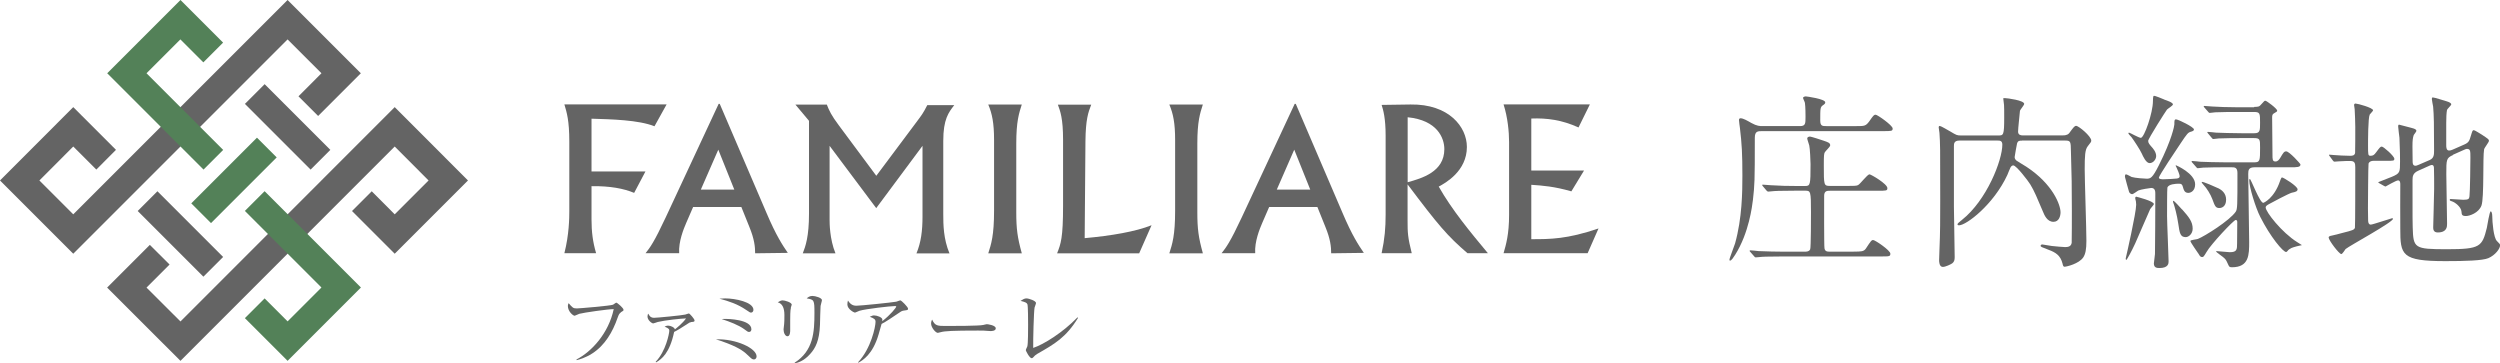 <?xml version="1.0" encoding="UTF-8"?><svg id="_レイヤー_2" xmlns="http://www.w3.org/2000/svg" viewBox="0 0 293.82 42.69"><defs><style>.cls-1{fill:#538158;}.cls-1,.cls-2{stroke-width:0px;}.cls-2{fill:#646464;}</style></defs><g id="_レイヤー_1-2"><path class="cls-2" d="M78.34,12.28l-1.42,2.56c-1.89-.75-5.09-.82-7.4-.89v6.2h6.34l-1.33,2.52c-1.21-.51-2.84-.82-5.01-.79v3.92c0,1.4.14,2.61.54,3.96h-3.73c.56-2.19.58-4.17.58-4.9v-8.21c0-2.49-.3-3.45-.58-4.38h12.02Z"/><path class="cls-2" d="M90.07,24.99c1.16,2.73,1.92,3.85,2.52,4.73l-3.84.05c0-.77-.09-1.66-.67-3.08l-.95-2.36h-5.67l-.82,1.89c-.28.65-.91,2.17-.82,3.54h-3.95c.54-.68,1.01-1.31,2.35-4.17l6.24-13.38h.13l5.48,12.78ZM82.37,22.28h3.93l-1.88-4.69-2.05,4.69Z"/><path class="cls-2" d="M157.77,24.99c1.16,2.73,1.92,3.85,2.52,4.73l-3.84.05c0-.77-.09-1.66-.67-3.08l-.95-2.36h-5.67l-.82,1.89c-.28.65-.91,2.17-.82,3.54h-3.95c.54-.68,1.01-1.31,2.35-4.17l6.24-13.38h.13l5.48,12.78ZM150.06,22.28h3.93l-1.88-4.69-2.05,4.69Z"/><path class="cls-2" d="M97.17,12.28c.28.72.54,1.28,1.4,2.43l4.42,5.95,4.83-6.46c.47-.63.69-.91,1.16-1.84h3.17c-.67.86-1.29,1.66-1.29,4.2v8.6c0,1.26.02,2.91.73,4.62h-3.88c.54-1.31.71-2.66.71-4.34v-8.3l-5.44,7.32-5.48-7.32v8.74c0,.28,0,2.22.69,3.89h-3.84c.32-.82.73-1.96.73-4.66v-10.91l-1.6-1.91h3.67Z"/><path class="cls-2" d="M120.09,12.28c-.33,1.03-.65,1.98-.65,4.62v8.04c0,1.98.14,2.98.65,4.83h-3.94c.35-1.1.68-2.1.68-5.01v-8.32c0-1.98-.23-3.08-.68-4.15h3.94Z"/><path class="cls-2" d="M133.89,29.77h-9.65c.44-1.12.7-1.8.7-5.62v-7.72c0-2.52-.33-3.36-.61-4.13h3.92c-.35.91-.65,1.7-.68,4.29l-.09,11.4c3.12-.28,5.99-.77,7.86-1.52l-1.45,3.29Z"/><path class="cls-2" d="M141.37,12.28c-.33,1.03-.65,1.98-.65,4.62v8.04c0,1.98.14,2.98.65,4.83h-3.94c.35-1.1.68-2.1.68-5.01v-8.32c0-1.98-.23-3.08-.68-4.15h3.94Z"/><path class="cls-2" d="M162.85,15.94c0-2.05-.28-3.01-.47-3.61l3.4-.05c4.5-.07,6.62,2.63,6.62,4.99,0,2.84-2.52,4.24-3.31,4.66,1.56,2.75,3.71,5.34,5.78,7.83h-2.4c-2.36-2.03-3.43-3.29-7.04-8.09v4.31c0,1.35.02,1.91.49,3.78h-3.54c.37-1.73.47-3.01.47-4.52v-9.3ZM165.44,21.42c1.66-.47,4.31-1.21,4.31-3.89,0-1.31-.82-3.4-4.31-3.75v7.65Z"/><path class="cls-2" d="M186.85,12.28l-1.33,2.7c-1.96-.89-3.71-1.12-5.55-1.05v6.11h6.2l-1.49,2.45c-2.01-.58-3.38-.68-4.71-.77v6.39c2.24,0,4.2,0,7.9-1.26l-1.28,2.91h-9.88c.3-1.03.65-2.26.65-4.5v-8.56c0-1.19-.16-2.91-.65-4.43h10.14Z"/><path class="cls-2" d="M72.96,36.73c-.18.11-.26.29-.38.63-.57,1.65-1.49,3.23-2.97,4.18-.83.53-1.53.71-1.84.79l-.02-.08c1.8-.93,3.78-3.09,4.38-5.92-.67,0-3.52.41-4.04.55-.09.03-.53.23-.55.23-.19,0-.8-.5-.8-1.16,0-.13.05-.24.09-.32.45.52.52.62.96.62.28,0,3.97-.31,4.26-.44.07-.03.32-.24.38-.24.12,0,.85.64.85.83,0,.12,0,.12-.33.31"/><path class="cls-2" d="M81.21,37.87c-.16.02-.18.04-.42.2-.71.46-1.13.73-1.56.94-.53,2.53-1.49,3.2-2.12,3.58l-.05-.07c1.2-1.24,1.6-3.35,1.6-3.64,0-.16-.02-.29-.55-.49.13-.07.24-.12.43-.12.27,0,.73.2.78.44.19-.15.92-.73,1.31-1.29-.61.02-2.52.22-3.32.42-.09.02-.46.17-.54.17-.16,0-.67-.38-.67-.8,0-.18.04-.26.08-.35.23.44.44.49.7.49.33,0,3.25-.28,3.66-.38.07-.02.37-.13.42-.13.1,0,.67.65.67.82,0,.15-.05.16-.42.19"/><path class="cls-2" d="M88.59,42.24c-.15,0-.24-.05-.58-.38-.46-.45-.94-.89-2.49-1.5-.56-.22-.96-.35-1.39-.48,2.38-.08,4.79,1.05,4.79,2.01,0,.18-.12.36-.32.36M88.28,36.74c-.12,0-.17-.03-.56-.3-1.04-.71-2.03-1.03-3.17-1.34.21-.02.42-.03.69-.03,1.11,0,3.31.41,3.31,1.35,0,.14-.1.32-.28.32M88.03,39.01c-.14,0-.18-.04-.56-.32-.67-.49-1.72-.89-2.65-1.19.19-.02.25-.02.48-.02.14,0,3.01.03,3.01,1.22,0,0,0,.31-.27.31"/><path class="cls-2" d="M92.96,36.15c-.09.28-.09,1.16-.09,1.49,0,.18,0,.99,0,1.16,0,.15,0,.72-.32.72-.27,0-.46-.41-.46-.81,0-.1.06-.54.07-.63.02-.16.03-.5.03-1.06q0-1.28-.78-1.49c.19-.12.37-.23.57-.23.24,0,1.07.23,1.07.51,0,.04-.1.31-.11.34M96.44,35.97c-.02.13-.06,1.85-.07,2.21-.07,1.82-.51,2.72-1.16,3.43-.75.85-1.5,1.03-1.79,1.09l-.03-.07c2.21-1.42,2.33-3.58,2.33-5.85,0-1.51-.03-1.57-.91-1.71.13-.12.34-.29.67-.29.36,0,1.12.23,1.12.49,0,.11-.15.59-.16.69"/><path class="cls-2" d="M106.23,36.5c-.26.04-.35.11-.71.36-.62.42-1.42.97-1.91,1.21-.06.19-.3,1.06-.35,1.23-.69,2.38-1.89,3.06-2.38,3.33l-.03-.06c1.52-1.61,2.05-4.17,2.05-4.75,0-.29-.17-.4-.68-.59.25-.11.35-.16.5-.16.37,0,.98.23.98.49,0,.06,0,.15-.02.2.99-.78,1.65-1.6,1.65-1.73,0-.03,0-.06-.14-.06-.51,0-3.5.34-4.19.56-.09.03-.46.21-.53.21-.1,0-.88-.41-.88-.95,0-.17.02-.32.07-.47.37.61.79.61,1.02.61.44,0,4.19-.38,4.63-.47.08,0,.42-.16.49-.16.16,0,.92.8.92.97s-.04.17-.47.23"/><path class="cls-2" d="M116.42,38.91c-.09,0-.33-.02-.35-.02-.36-.03-.45-.04-1.12-.04-3.02,0-3.91.06-4.35.18-.03,0-.35.09-.38.09-.26,0-.79-.63-.79-1.09,0-.06,0-.25.12-.47.34.75.64.75,1.67.75.68,0,3.9,0,4.35-.12.06-.01.35-.09.41-.09s1.05.11,1.05.49c0,.31-.49.32-.61.32"/><path class="cls-2" d="M121.87,41.62c-.2.12-.25.17-.45.39-.08.08-.12.09-.17.09-.25,0-.69-.86-.69-.95,0-.07.16-.38.18-.44.09-.31.09-2.02.09-2.52,0-.38,0-2.22-.08-2.43-.07-.18-.25-.26-.81-.4.28-.18.47-.29.69-.29.3,0,1.13.29,1.13.54,0,.09-.15.46-.17.54-.09.46-.18,3.83-.16,4.74,1.24-.41,3.51-1.83,5.2-3.59l.07.06c-1.42,2.31-2.74,3.06-4.83,4.25"/><path class="cls-2" d="M218.2,14.82c.9,0,1.07,0,1.47-.53.5-.72.57-.81.77-.81s2,1.25,2,1.62c0,.31-.13.31-1.16.31h-14.16c-.53,0-.88,0-.88.79,0,5.22-.02,5.46-.22,7.28-.09.72-.46,3.88-2.08,6.45-.2.31-.44.7-.61.7-.07,0-.07-.07-.07-.11,0-.18.57-1.6.66-1.91.83-2.98.86-6.07.86-7.96,0-2.57-.07-3.77-.29-5.61-.02-.13-.11-.79-.11-.92,0-.09.02-.22.18-.22.33,0,.81.29,1.27.55.66.37,1.01.37,1.32.37h4.39c.66,0,.66-.29.66-1.12,0-.09,0-1.16-.07-1.6,0-.09-.22-.5-.22-.59,0-.13.22-.18.33-.18.07,0,2.28.29,2.28.7,0,.13-.09.22-.26.33-.33.22-.33.37-.33,1.8,0,.66.26.66.72.66h3.57ZM217.87,29.57c.88,0,1.18,0,1.43-.37.59-.9.66-.99.85-.99.22,0,2.02,1.21,2.02,1.6,0,.33-.11.33-1.14.33h-11.45c-1.93,0-2.57.04-2.76.07-.09,0-.39.04-.48.04-.07,0-.11-.04-.18-.13l-.44-.5c-.09-.09-.09-.11-.09-.13,0-.04.02-.07.09-.07.13,0,.81.07.96.09,1.07.04,1.97.07,3,.07h2.43c.15,0,.53,0,.64-.29.09-.18.09-3.97.09-4.36,0-2.46-.04-2.52-.68-2.52h-1.1c-1.93,0-2.57.04-2.79.07-.07,0-.39.04-.46.04s-.11-.04-.2-.13l-.42-.5q-.09-.11-.09-.15s.02-.04.07-.04c.15,0,.83.07.96.07,1.08.07,2,.09,3.03.09h.99c.61,0,.64-.13.64-2.57,0-.33-.07-1.89-.15-2.19-.02-.13-.24-.7-.24-.83,0-.15.18-.22.33-.22.11,0,1.34.39,1.58.48.53.18.79.26.79.55,0,.18-.57.68-.64.83-.09.15-.11.39-.11,1.53,0,2.3,0,2.41.7,2.41h2.24c.55,0,.9,0,1.07-.09.26-.11,1.1-1.27,1.36-1.27.17,0,2.1,1.12,2.1,1.62,0,.31-.13.31-1.16.31h-5.61c-.29,0-.66,0-.66.59,0,.48-.02,5.9.04,6.18.07.37.31.39.68.39h2.74Z"/><path class="cls-2" d="M237.63,16.53c-.29,0-.46,0-.57.33-.02.11-.28,1.45-.28,1.58,0,.09,0,.26.22.44.09.07.96.59,1.16.72,3.11,2.04,4.01,4.49,4.01,5.35,0,.44-.18,1.12-.83,1.12-.75,0-1.07-.79-1.25-1.23-.68-1.6-.99-2.37-1.47-3.16-.22-.37-1.64-2.24-2-2.24-.17,0-.26.13-.33.24-.07.11-.31.75-.37.88-1.62,3.49-4.82,5.92-5.68,5.92-.04,0-.18,0-.18-.11s.15-.22.53-.53c2.92-2.32,4.74-7.02,4.74-8.84,0-.48-.31-.48-.55-.48h-4.5c-.64,0-.64.39-.64.66v7.13c0,.83.09,5,.09,5.92,0,.35-.07.55-.29.72-.15.11-.79.42-1.1.42-.44,0-.44-.66-.44-.79,0-.18.04-1.01.04-1.21.09-2.08.09-3.53.09-5.88,0-6.45,0-6.47-.09-7.87,0-.09-.09-.53-.09-.64s.04-.18.13-.18c.13,0,1.01.53,1.25.66.7.42.77.46,1.23.46h4.39c.61,0,.7,0,.7-2.13,0-.66,0-1.16-.02-1.45,0-.11-.09-.64-.09-.77,0-.04.09-.04.2-.04.24,0,2.26.26,2.26.68,0,.15-.48.68-.5.83-.04.53-.22,2.02-.22,2.43,0,.39.33.44.5.44h4.78c.53,0,.68-.2.75-.29.42-.57.59-.83.79-.83.31,0,1.78,1.23,1.78,1.73,0,.15-.04.2-.42.68-.31.39-.35,1.12-.35,2.72,0,1.21.2,7.04.2,8.38,0,1.01-.11,1.56-.37,1.95-.5.75-1.97,1.1-2.21,1.1-.13,0-.18-.15-.22-.35-.24-.99-.83-1.34-1.64-1.64-.86-.33-.94-.35-.94-.48,0-.07.07-.15.2-.15.07,0,.94.15,1.12.18.29.04,1.42.13,1.56.13.35,0,.7-.07.77-.5.02-.07.02-3.33.02-3.79,0-3.27-.02-3.64-.11-7-.02-1.07-.02-1.23-.64-1.23h-5.11Z"/><path class="cls-2" d="M255.86,20.98c.29-.04.31-.18.31-.29,0-.15-.26-.81-.37-1.01-.11-.18-.11-.26-.07-.26.02,0,2.26.96,2.26,2.24,0,.81-.55,1.01-.81,1.01-.46,0-.55-.42-.61-.64-.09-.37-.2-.44-.48-.44-.35,0-1.23.04-1.36.46-.04.15-.04,2.85-.04,3.35,0,.85.18,4.71.18,5.31,0,.22,0,.79-1.07.79-.33,0-.66-.04-.66-.55,0-.15.13-.92.13-1.1.02-.4.04-5.81.04-7.06,0-.26,0-.7-.48-.7-.11,0-1.25.18-1.49.29-.11.04-.61.44-.75.44s-.33-.13-.37-.29c-.02-.07-.48-1.67-.48-1.75s0-.29.13-.29c.11,0,.55.26.66.31.42.13,1.56.2,1.75.2.46,0,.68-.04,1.45-1.58,1.54-3.05,1.82-4.65,1.82-4.8,0-.44,0-.59.2-.59.24,0,2.1.9,2.1,1.18,0,.18-.2.22-.31.26-.39.09-.48.22-1.29,1.43-.42.61-2.52,3.77-2.52,3.97s.35.2.55.2c.55,0,1.38-.07,1.6-.09ZM251.12,23.13s2.02.5,2.02.85c0,.11-.39.5-.44.61-.28.61-1.49,3.44-1.75,4.01-.42.92-.99,1.95-1.05,1.95s-.07-.13-.07-.18c.09-.37,1.23-5.37,1.23-6.31,0-.26-.04-.5-.09-.64-.04-.18-.04-.31.15-.31ZM254.35,11.7c.37.13,1.03.35,1.03.57,0,.15-.61.5-.7.61-.11.13-2.21,3.42-2.21,3.68s.2.46.37.66c.2.22.57.64.57,1.12,0,.39-.35.83-.77.83s-.77-.79-.92-1.12c-.2-.44-.9-1.51-1.21-1.93-.07-.07-.37-.39-.37-.46,0-.04.02-.07.09-.07.09,0,1.14.61,1.38.61.39,0,1.42-2.92,1.42-4.32,0-.13,0-.55.09-.61.11-.07,1.03.35,1.23.42ZM256.47,24.62c.79.9,1.23,1.43,1.23,2.26,0,.61-.48.99-.81.99-.66,0-.72-.48-.88-1.56-.15-1.05-.44-2.06-.53-2.32-.09-.2-.11-.37-.07-.39.09-.07.9.88,1.05,1.03ZM264.96,12.56c.42,0,.57,0,.83-.33.31-.35.35-.39.46-.39.13,0,1.38.92,1.38,1.16,0,.11-.04.13-.42.35-.15.09-.17.26-.17.48,0,1.27.02,3.11.04,4.36,0,.53,0,.79.35.79.29,0,.44-.24.57-.44.35-.59.44-.75.7-.75.35,0,1.67,1.45,1.67,1.54,0,.33-.42.33-1.16.33h-4.23c-.7,0-.75.33-.75.79,0,1.14.11,6.71.11,7.98,0,1.49,0,2.98-2.02,2.98-.29,0-.33-.07-.42-.26-.18-.39-.26-.61-.48-.81-.13-.15-.96-.68-.96-.79,0-.02,0-.04.02-.04.22,0,1.34.13,1.58.13.86,0,.86-.33.86-1.07,0-.35.02-2.06.02-2.46,0-.11-.02-.26-.18-.26-.24,0-2.94,2.89-3.42,3.75-.33.55-.37.61-.53.61s-.26-.09-.39-.33c-.15-.24-.99-1.4-.99-1.56,0-.13.75-.18.88-.24.79-.31,3.73-2.15,4.45-3.2.2-.31.2-.72.2-4.56,0-.66-.35-.66-.68-.66h-.75c-.64,0-1.71,0-2.59.04-.09,0-.59.07-.64.07-.09,0-.13-.07-.2-.15l-.44-.5c-.09-.09-.09-.11-.09-.13,0-.04.04-.07.07-.07.15,0,.81.07.96.09.64.02,1.78.07,3.03.07h3.29c.7,0,.7-.18.7-1.75,0-.92,0-1.1-.7-1.1h-1.56c-.61,0-1.71,0-2.59.04-.07,0-.59.07-.64.07-.09,0-.13-.07-.2-.15l-.42-.5c-.07-.07-.09-.11-.09-.15,0-.02.04-.04.07-.04.13,0,.81.07.96.09.64.02,1.78.07,3,.07h1.49c.68,0,.68-.31.68-1.23,0-1.1,0-1.27-.72-1.27h-1.95c-.64,0-1.71,0-2.59.04-.09.02-.59.07-.64.07-.09,0-.13-.04-.2-.13l-.44-.5q-.09-.11-.09-.15s.04-.04.07-.04c.15,0,.81.07.96.07.64.04,1.78.09,3.03.09h1.86ZM260.75,22.14c.35.18.88.57.88,1.32,0,.85-.55.99-.79.99-.44,0-.53-.22-.83-1.05-.2-.55-.66-1.29-1.03-1.67-.04-.04-.26-.29-.22-.35.09-.09,1.62.59,2,.77ZM269.32,29.14c-.26.13-.37.22-.48.37-.02.02-.11.11-.15.11-.37,0-1.86-1.78-3.05-4.14-.55-1.07-1.29-3.51-1.29-4.25,0-.04,0-.2.07-.2.13,0,1.16,2.81,1.58,2.81.04,0,1.27-.5,1.97-2.57.02-.07.15-.42.22-.42.18,0,1.84,1.03,1.84,1.4,0,.24-.24.31-.68.4-.31.07-2.41,1.18-2.72,1.36-.22.13-.35.22-.35.37,0,.53,1.91,2.96,3.71,4.08.09.07.35.22.55.35-.26.04-1.03.24-1.21.33Z"/><path class="cls-2" d="M278.96,18.9c-.24,0-.5.07-.59.33-.04.15-.07,4.87-.07,5.28,0,.18.02,1.14.02,1.36,0,.11,0,.53.31.53.22,0,2.43-.75,2.5-.75.02,0,.11,0,.11.07,0,.4-5.07,3.14-5.57,3.55-.07.09-.37.59-.5.59-.26,0-1.49-1.62-1.49-1.95,0-.15.24-.2.37-.22s1.01-.24,1.23-.31c1.25-.31,1.4-.37,1.49-.61.04-.15.04-6.18.04-7.1,0-.5-.07-.75-.59-.75-.11,0-.86,0-1.29.04-.04,0-.53.04-.57.04-.07,0-.11-.04-.18-.13l-.37-.5c-.04-.07-.09-.11-.09-.15s.04-.04.09-.04c.07,0,.39.04.46.04.44.04,1.42.09,1.93.09.26,0,.53-.02.59-.33.02-.09.02-2.61.02-3.05,0-.29-.04-1.78-.07-2.08,0-.07-.07-.42-.07-.5s.04-.18.17-.18c.24,0,2.06.5,2.06.79,0,.11-.35.42-.39.5-.2.39-.2,3.07-.2,3.64,0,1.07,0,1.21.28,1.21.31,0,.44-.09.68-.42.44-.59.5-.66.66-.66.2,0,1.47,1.12,1.47,1.43,0,.24-.09.24-.92.24h-1.53ZM288.3,18.22c-.79.35-.79.53-.79,2.24,0,.92.09,5,.09,5.83,0,.33,0,1.03-1.1,1.03-.53,0-.53-.42-.53-.61,0-.35.11-3.79.11-4.52,0-.9,0-1.64-.02-2.3,0-.24,0-.5-.26-.5-.04,0-.13.02-.24.07l-1.36.61c-.61.28-.66.64-.66,1.1,0,4.89,0,5,.02,5.53.07,2.48.17,2.59,4.06,2.59s4.1-.31,4.65-2.5c.07-.31.31-1.95.46-1.95.09,0,.18.24.18.57,0,.64.15,2.54.55,2.92.33.33.37.37.37.5,0,.4-.57,1.16-1.38,1.51-.68.29-2.74.35-5.04.35-5.17,0-5.31-.72-5.31-3.81,0-.83-.02-4.5,0-5.24,0-.15-.02-.44-.26-.44s-1.45.72-1.47.72c-.04,0-.07-.02-.18-.07l-.55-.31c-.09-.04-.13-.09-.13-.13.53-.2,1.29-.5,1.62-.64.94-.4.94-.53.94-1.8,0-.37,0-1.34-.07-2.78-.02-.22-.15-1.14-.15-1.32,0-.11,0-.22.11-.22.04,0,1.36.35,1.42.37.42.11.61.18.61.37,0,.09-.29.42-.31.48-.11.33-.15.59-.15,1.38,0,.26.02,1.47.02,1.73s.04.5.35.5c.07,0,.13-.02.35-.11l1.32-.57c.48-.22.5-.61.5-1.1,0-3.11-.02-4.14-.11-5.17-.02-.13-.15-.75-.15-.88,0-.09,0-.2.11-.2.22,0,1.45.42,1.64.46.31.09.53.22.53.35s-.48.55-.5.66c-.07.37-.09.96-.09,1.51v2.65c0,.24.02.61.33.61.13,0,.24-.02.44-.11l1.34-.59c.55-.24.61-.44.79-1.05.18-.57.18-.64.35-.64.11,0,.75.42.94.53.75.5.83.55.83.72s-.55.83-.57,1.01c-.17.88.02,5.68-.31,6.6-.33.88-1.42,1.23-1.82,1.23-.5,0-.5-.18-.53-.53-.04-.53-.75-1.1-1.16-1.21-.07-.02-.22-.07-.22-.15s.04-.11.09-.11c.24,0,1.29.09,1.51.09.61,0,.68-.11.72-.39.07-.5.11-3.99.11-4.56,0-.81,0-1.03-.42-1.03-.07,0-.13.02-.33.11l-1.32.59Z"/><rect class="cls-2" x="32.16" y="9.45" width="3.28" height="10.92" transform="translate(-.64 28.27) rotate(-45)"/><rect class="cls-2" x="19.57" y="22.04" width="3.28" height="10.92" transform="translate(-13.24 23.05) rotate(-45)"/><polygon class="cls-2" points="21.21 42.41 12.59 33.8 17.61 28.78 19.93 31.09 17.22 33.8 21.21 37.78 46.39 12.59 55 21.21 46.39 29.82 41.37 24.8 43.69 22.48 46.39 25.19 50.37 21.21 46.39 17.22 21.21 42.41"/><polygon class="cls-2" points="8.61 29.82 0 21.21 8.61 12.59 13.63 17.61 11.32 19.93 8.61 17.22 4.63 21.21 8.61 25.19 33.8 0 42.41 8.61 37.39 13.63 35.08 11.32 37.78 8.61 33.8 4.63 8.61 29.82"/><path class="cls-1" d="M33.8,42.41l-5.02-5.02,2.32-2.32,2.7,2.7,3.98-3.98-9-9,2.32-2.32,11.32,11.32-8.61,8.61ZM26.22,17.61l-9-9,3.98-3.98,2.7,2.7,2.32-2.32L21.21,0l-8.61,8.61,11.32,11.32,2.32-2.32ZM32.52,18.5l-2.32-2.32-7.72,7.72,2.32,2.32,7.72-7.72Z"/></g></svg>